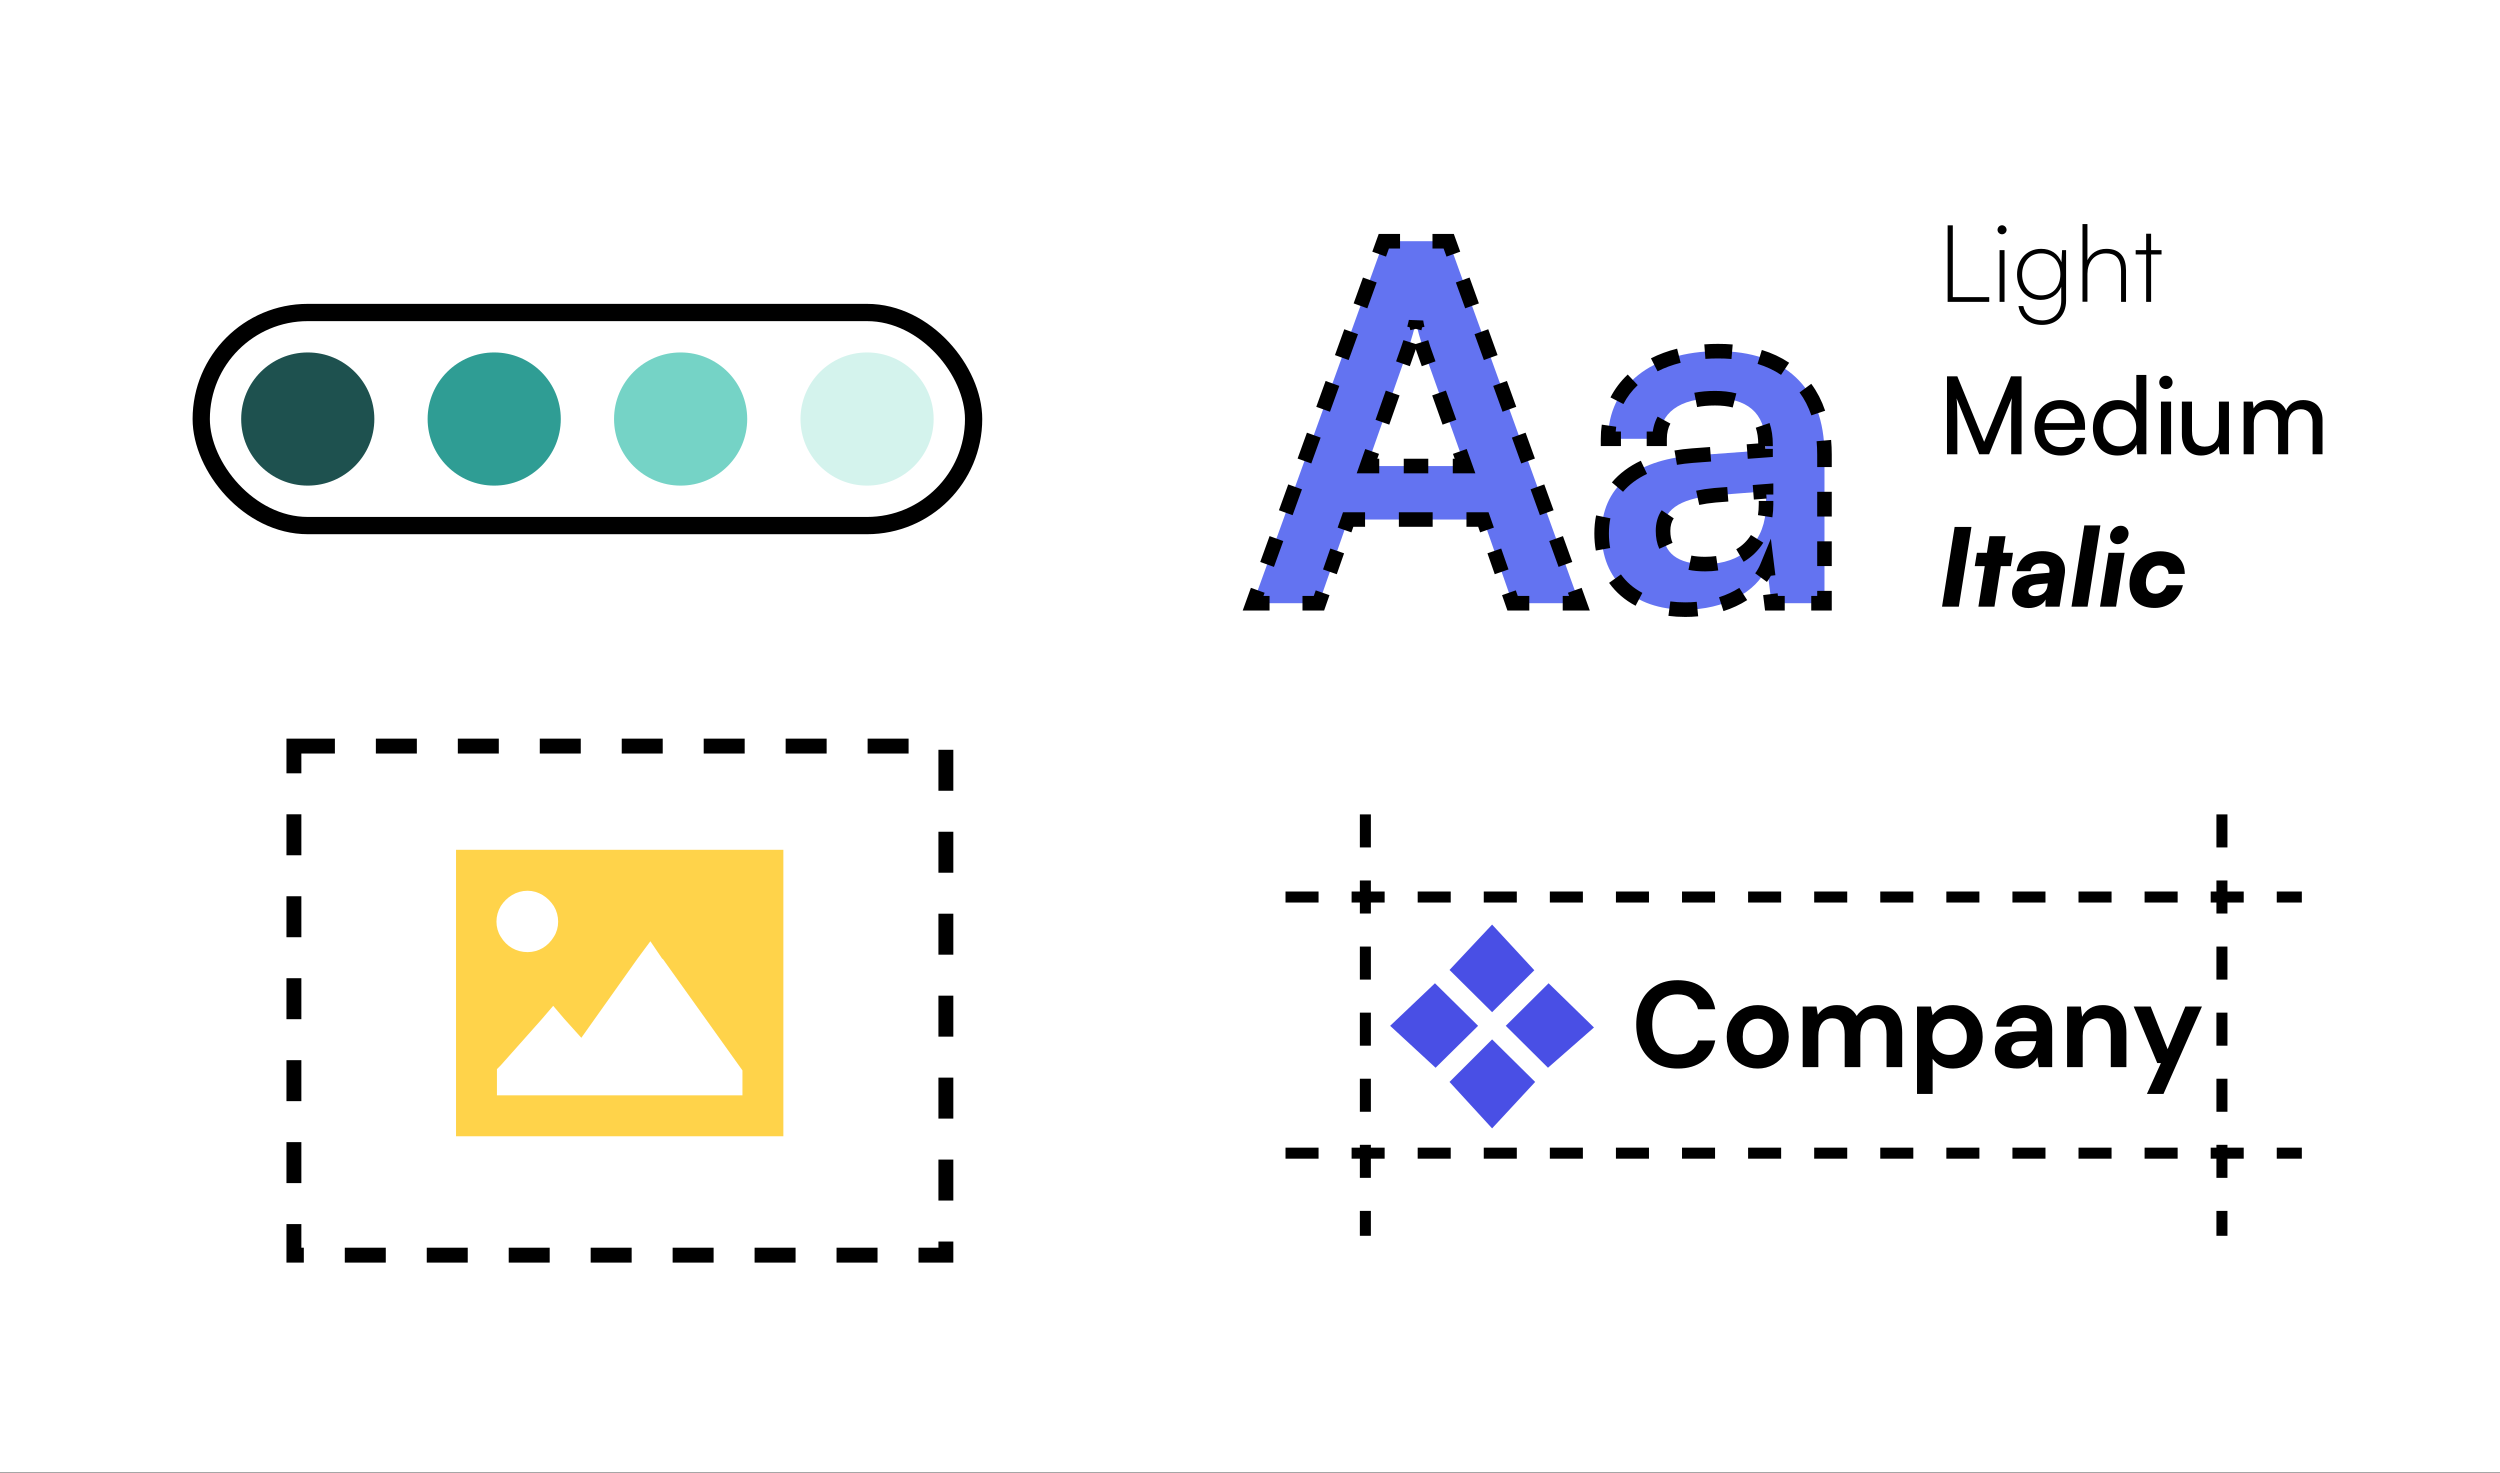 <svg width="1200" height="707" viewBox="0 0 1200 707" fill="none" xmlns="http://www.w3.org/2000/svg">
<rect x="0" y="0" width="1200" height="707" fill="#333333" stroke="none"/>
<rect width="1200" height="706.818" fill="white"/>
<path d="M617.047 430.571H1104.88" stroke="black" stroke-width="5.288" stroke-dasharray="15.86 15.86"/>
<line x1="655.378" y1="390.909" x2="655.378" y2="593.182" stroke="black" stroke-width="5.288" stroke-dasharray="15.86 15.86"/>
<line x1="1066.53" y1="390.909" x2="1066.53" y2="593.182" stroke="black" stroke-width="5.288" stroke-dasharray="15.86 15.86"/>
<line x1="617.047" y1="553.521" x2="1104.88" y2="553.521" stroke="black" stroke-width="5.288" stroke-dasharray="15.86 15.86"/>
<path d="M716.206 443.792L736.474 465.717L716.206 485.848L695.77 465.584L716.206 443.792ZM765.105 493.19L743.03 512.524L722.761 492.393L743.331 471.963L765.105 493.19ZM716.206 541.624L695.77 519.333L716.206 498.904L736.876 519.333L716.206 541.624ZM667.273 492.393L688.78 471.963L709.483 492.393L689.081 512.524L667.273 492.393Z" fill="#494FE5"/>
<path d="M805.322 512.911C801.182 512.911 797.627 512.032 794.659 510.275C791.69 508.478 789.406 505.998 787.804 502.834C786.203 499.631 785.402 495.94 785.402 491.761C785.402 487.582 786.203 483.891 787.804 480.688C789.406 477.485 791.69 474.986 794.659 473.189C797.627 471.392 801.182 470.494 805.322 470.494C810.243 470.494 814.266 471.724 817.391 474.185C820.554 476.607 822.527 480.024 823.308 484.438H815.047C814.539 482.211 813.446 480.473 811.766 479.223C810.126 477.935 807.939 477.29 805.205 477.29C801.416 477.29 798.447 478.579 796.299 481.157C794.151 483.735 793.077 487.269 793.077 491.761C793.077 496.253 794.151 499.788 796.299 502.365C798.447 504.904 801.416 506.174 805.205 506.174C807.939 506.174 810.126 505.588 811.766 504.416C813.446 503.205 814.539 501.545 815.047 499.436H823.308C822.527 503.654 820.554 506.955 817.391 509.337C814.266 511.72 810.243 512.911 805.322 512.911ZM843.714 512.911C840.902 512.911 838.363 512.267 836.098 510.978C833.871 509.689 832.094 507.912 830.766 505.646C829.477 503.342 828.833 500.686 828.833 497.678C828.833 494.671 829.497 492.035 830.825 489.769C832.153 487.465 833.93 485.668 836.156 484.379C838.422 483.09 840.961 482.446 843.773 482.446C846.546 482.446 849.046 483.09 851.272 484.379C853.537 485.668 855.314 487.465 856.603 489.769C857.931 492.035 858.595 494.671 858.595 497.678C858.595 500.686 857.931 503.342 856.603 505.646C855.314 507.912 853.537 509.689 851.272 510.978C849.006 512.267 846.487 512.911 843.714 512.911ZM843.714 506.408C845.667 506.408 847.366 505.685 848.811 504.24C850.256 502.756 850.979 500.569 850.979 497.678C850.979 494.788 850.256 492.62 848.811 491.175C847.366 489.691 845.687 488.949 843.773 488.949C841.781 488.949 840.062 489.691 838.617 491.175C837.211 492.62 836.508 494.788 836.508 497.678C836.508 500.569 837.211 502.756 838.617 504.24C840.062 505.685 841.761 506.408 843.714 506.408ZM865.3 512.208V483.149H871.921L872.565 487.074C873.502 485.668 874.733 484.555 876.256 483.735C877.818 482.875 879.615 482.446 881.646 482.446C886.138 482.446 889.321 484.184 891.196 487.66C892.25 486.059 893.656 484.789 895.414 483.852C897.211 482.914 899.164 482.446 901.273 482.446C905.061 482.446 907.971 483.578 910.002 485.844C912.033 488.109 913.049 491.429 913.049 495.804V512.208H905.55V496.507C905.55 494.007 905.061 492.093 904.085 490.765C903.148 489.437 901.683 488.773 899.691 488.773C897.66 488.773 896.019 489.515 894.77 490.999C893.559 492.484 892.953 494.554 892.953 497.21V512.208H885.454V496.507C885.454 494.007 884.966 492.093 883.99 490.765C883.013 489.437 881.509 488.773 879.478 488.773C877.486 488.773 875.865 489.515 874.616 490.999C873.405 492.484 872.799 494.554 872.799 497.21V512.208H865.3ZM920.168 525.097V483.149H926.847L927.668 487.308C928.605 486.02 929.835 484.887 931.359 483.91C932.921 482.934 934.932 482.446 937.393 482.446C940.127 482.446 942.568 483.11 944.716 484.438C946.865 485.766 948.564 487.582 949.814 489.886C951.063 492.191 951.688 494.808 951.688 497.737C951.688 500.666 951.063 503.283 949.814 505.588C948.564 507.853 946.865 509.65 944.716 510.978C942.568 512.267 940.127 512.911 937.393 512.911C935.206 512.911 933.292 512.501 931.652 511.681C930.011 510.861 928.683 509.708 927.668 508.224V525.097H920.168ZM935.811 506.349C938.194 506.349 940.166 505.549 941.729 503.947C943.291 502.346 944.072 500.276 944.072 497.737C944.072 495.198 943.291 493.109 941.729 491.468C940.166 489.828 938.194 489.007 935.811 489.007C933.39 489.007 931.398 489.828 929.835 491.468C928.312 493.07 927.55 495.14 927.55 497.678C927.55 500.217 928.312 502.307 929.835 503.947C931.398 505.549 933.39 506.349 935.811 506.349ZM968.406 512.911C965.906 512.911 963.856 512.52 962.254 511.739C960.653 510.919 959.462 509.845 958.68 508.517C957.899 507.189 957.509 505.724 957.509 504.123C957.509 501.428 958.563 499.241 960.672 497.561C962.781 495.882 965.945 495.042 970.163 495.042H977.545V494.339C977.545 492.347 976.979 490.882 975.846 489.945C974.714 489.007 973.308 488.539 971.628 488.539C970.105 488.539 968.777 488.91 967.644 489.652C966.512 490.355 965.808 491.41 965.535 492.816H958.212C958.407 490.707 959.11 488.871 960.321 487.308C961.571 485.746 963.172 484.555 965.125 483.735C967.078 482.875 969.265 482.446 971.687 482.446C975.827 482.446 979.088 483.481 981.471 485.551C983.853 487.621 985.045 490.55 985.045 494.339V512.208H978.659L977.956 507.521C977.096 509.083 975.885 510.372 974.323 511.388C972.8 512.403 970.827 512.911 968.406 512.911ZM970.105 507.052C972.253 507.052 973.913 506.349 975.085 504.943C976.296 503.537 977.057 501.799 977.37 499.729H970.984C968.992 499.729 967.566 500.1 966.707 500.842C965.848 501.545 965.418 502.424 965.418 503.479C965.418 504.611 965.848 505.49 966.707 506.115C967.566 506.74 968.699 507.052 970.105 507.052ZM992.201 512.208V483.149H998.821L999.407 488.07C1000.31 486.352 1001.59 484.985 1003.27 483.969C1004.99 482.953 1007 482.446 1009.31 482.446C1012.9 482.446 1015.69 483.578 1017.69 485.844C1019.68 488.109 1020.67 491.429 1020.67 495.804V512.208H1013.18V496.507C1013.18 494.007 1012.67 492.093 1011.65 490.765C1010.64 489.437 1009.05 488.773 1006.91 488.773C1004.8 488.773 1003.06 489.515 1001.69 490.999C1000.36 492.484 999.7 494.554 999.7 497.21V512.208H992.201ZM1030.51 525.097L1037.24 510.275H1035.48L1024.18 483.149H1032.32L1040.46 503.596L1048.96 483.149H1056.93L1038.47 525.097H1030.51Z" fill="black"/>
<rect x="141.076" y="358.121" width="312.943" height="244.351" stroke="black" stroke-width="7.152" stroke-dasharray="19.67 19.67"/>
<path d="M218.891 407.919H376.013V545.402H218.891V407.919ZM318.013 460.396L312.182 451.803L306.045 460.089L279.039 498.142L270.753 488.936L265.536 482.798L260.013 489.243L240.372 511.338L238.531 513.179V515.941V518.396V525.761H245.896H267.991H275.357H285.177H292.542H349.008H356.373V518.396V515.941V513.793L354.839 511.645L318.013 460.089V460.396ZM253.261 457.02C258.478 457.02 263.081 454.258 265.843 449.655C268.605 445.359 268.605 439.528 265.843 434.925C263.081 430.628 258.478 427.56 253.261 427.56C247.737 427.56 243.134 430.628 240.372 434.925C237.61 439.528 237.61 445.359 240.372 449.655C243.134 454.258 247.737 457.02 253.261 457.02Z" fill="#FFD34A"/>
<rect x="96.594" y="150" width="370.739" height="102.273" rx="51.136" stroke="black" stroke-width="8.288" stroke-linecap="round"/>
<circle cx="147.726" cy="201.136" r="31.96" fill="#1E514F"/>
<circle cx="237.218" cy="201.136" r="31.96" fill="#2F9D94"/>
<circle cx="326.702" cy="201.136" r="31.96" fill="#75D3C6"/>
<circle cx="416.195" cy="201.136" r="31.96" fill="#D4F3ED"/>
<mask id="path-15-outside-1_8672_180433" maskUnits="userSpaceOnUse" x="595.867" y="111.545" width="284" height="185" fill="black">
<rect fill="white" x="595.867" y="111.545" width="284" height="185"/>
<path d="M633.096 289.545H601.482L664.235 115.785H695.375L758.128 289.545H726.038L712.014 249.374H647.121L633.096 289.545ZM675.883 167.604L656.154 223.702H703.219L683.252 167.604C681.826 163.087 680.162 157.858 679.686 154.292C678.973 157.62 677.547 162.85 675.883 167.604ZM808.956 292.636C783.997 292.636 768.784 278.136 768.784 256.029C768.784 234.398 784.472 220.849 812.284 218.71L847.464 216.095V213.48C847.464 197.554 837.955 191.136 823.218 191.136C806.103 191.136 796.595 198.267 796.595 210.628H771.874C771.874 185.194 792.792 168.555 824.644 168.555C856.259 168.555 875.75 185.669 875.75 218.235V289.545H850.316L848.177 272.193C843.185 284.316 827.259 292.636 808.956 292.636ZM818.464 270.767C836.292 270.767 847.701 260.07 847.701 242.005V235.825L823.218 237.726C805.152 239.39 798.259 245.333 798.259 254.841C798.259 265.537 805.39 270.767 818.464 270.767Z"/>
</mask>
<path d="M633.096 289.545H601.482L664.235 115.785H695.375L758.128 289.545H726.038L712.014 249.374H647.121L633.096 289.545ZM675.883 167.604L656.154 223.702H703.219L683.252 167.604C681.826 163.087 680.162 157.858 679.686 154.292C678.973 157.62 677.547 162.85 675.883 167.604ZM808.956 292.636C783.997 292.636 768.784 278.136 768.784 256.029C768.784 234.398 784.472 220.849 812.284 218.71L847.464 216.095V213.48C847.464 197.554 837.955 191.136 823.218 191.136C806.103 191.136 796.595 198.267 796.595 210.628H771.874C771.874 185.194 792.792 168.555 824.644 168.555C856.259 168.555 875.75 185.669 875.75 218.235V289.545H850.316L848.177 272.193C843.185 284.316 827.259 292.636 808.956 292.636ZM818.464 270.767C836.292 270.767 847.701 260.07 847.701 242.005V235.825L823.218 237.726C805.152 239.39 798.259 245.333 798.259 254.841C798.259 265.537 805.39 270.767 818.464 270.767Z" fill="#6373F1"/>
<path d="M633.096 289.545V291.294H634.338L634.747 290.122L633.096 289.545ZM601.482 289.545L599.838 288.952L598.992 291.294H601.482V289.545ZM664.235 115.785V114.036H663.008L662.591 115.191L664.235 115.785ZM695.375 115.785L697.019 115.191L696.602 114.036H695.375V115.785ZM758.128 289.545V291.294H760.618L759.773 288.952L758.128 289.545ZM726.038 289.545L724.388 290.122L724.797 291.294H726.038V289.545ZM712.014 249.374L713.664 248.797L713.255 247.625H712.014V249.374ZM647.121 249.374V247.625H645.879L645.47 248.797L647.121 249.374ZM675.883 167.604L677.532 168.184L677.533 168.181L675.883 167.604ZM656.154 223.702L654.504 223.122L653.685 225.45H656.154V223.702ZM703.219 223.702V225.45H705.697L704.866 223.115L703.219 223.702ZM683.252 167.604L681.585 168.13L681.594 168.16L681.605 168.19L683.252 167.604ZM679.686 154.292L681.419 154.061L677.977 153.926L679.686 154.292ZM633.096 289.545V287.797H625.193V289.545V291.294H633.096V289.545ZM609.386 289.545V287.797H601.482V289.545V291.294H609.386V289.545ZM601.482 289.545L603.126 290.139L605.367 283.934L603.723 283.34L602.079 282.746L599.838 288.952L601.482 289.545ZM608.206 270.928L609.85 271.522L614.332 259.111L612.688 258.517L611.044 257.923L606.561 270.334L608.206 270.928ZM617.17 246.105L618.815 246.699L623.297 234.288L621.653 233.694L620.008 233.1L615.526 245.511L617.17 246.105ZM626.135 221.282L627.779 221.876L632.262 209.465L630.618 208.871L628.973 208.277L624.491 220.688L626.135 221.282ZM635.1 196.459L636.744 197.053L641.227 184.642L639.582 184.048L637.938 183.454L633.456 195.865L635.1 196.459ZM644.065 171.636L645.709 172.23L650.191 159.819L648.547 159.225L646.903 158.631L642.42 171.042L644.065 171.636ZM653.029 146.813L654.674 147.407L659.156 134.996L657.512 134.402L655.868 133.808L651.385 146.219L653.029 146.813ZM661.994 121.99L663.639 122.584L665.88 116.378L664.235 115.785L662.591 115.191L660.35 121.396L661.994 121.99ZM664.235 115.785V117.533H672.02V115.785V114.036H664.235V115.785ZM687.59 115.785V117.533H695.375V115.785V114.036H687.59V115.785ZM695.375 115.785L693.73 116.378L695.971 122.584L697.616 121.99L699.26 121.396L697.019 115.191L695.375 115.785ZM702.098 134.402L700.454 134.996L704.936 147.407L706.581 146.813L708.225 146.219L703.743 133.808L702.098 134.402ZM711.063 159.225L709.419 159.819L713.901 172.23L715.545 171.636L717.19 171.042L712.707 158.631L711.063 159.225ZM720.028 184.048L718.383 184.642L722.866 197.053L724.51 196.459L726.155 195.865L721.672 183.454L720.028 184.048ZM728.993 208.871L727.348 209.465L731.831 221.876L733.475 221.282L735.119 220.688L730.637 208.277L728.993 208.871ZM737.957 233.694L736.313 234.288L740.795 246.699L742.44 246.105L744.084 245.511L739.602 233.1L737.957 233.694ZM746.922 258.517L745.278 259.111L749.76 271.522L751.405 270.928L753.049 270.334L748.567 257.923L746.922 258.517ZM755.887 283.34L754.243 283.934L756.484 290.139L758.128 289.545L759.773 288.952L757.531 282.746L755.887 283.34ZM758.128 289.545V287.797H750.106V289.545V291.294H758.128V289.545ZM734.061 289.545V287.797H726.038V289.545V291.294H734.061V289.545ZM726.038 289.545L727.689 288.969L725.936 283.948L724.285 284.524L722.635 285.1L724.388 290.122L726.038 289.545ZM720.779 274.481L722.43 273.905L718.924 263.862L717.273 264.438L715.622 265.014L719.128 275.057L720.779 274.481ZM713.767 254.395L715.417 253.819L713.664 248.797L712.014 249.374L710.363 249.95L712.116 254.971L713.767 254.395ZM712.014 249.374V247.625H703.902V249.374V251.122H712.014V249.374ZM687.679 249.374V247.625H671.456V249.374V251.122H687.679V249.374ZM655.232 249.374V247.625H647.121V249.374V251.122H655.232V249.374ZM647.121 249.374L645.47 248.797L643.717 253.819L645.368 254.395L647.018 254.971L648.772 249.95L647.121 249.374ZM641.862 264.438L640.211 263.862L636.705 273.905L638.356 274.481L640.006 275.057L643.512 265.014L641.862 264.438ZM634.849 284.524L633.199 283.948L631.446 288.969L633.096 289.545L634.747 290.122L636.5 285.1L634.849 284.524ZM675.883 167.604L674.234 167.024L671.767 174.036L673.417 174.616L675.066 175.196L677.532 168.184L675.883 167.604ZM668.484 188.641L666.835 188.06L661.903 202.085L663.552 202.665L665.201 203.245L670.134 189.221L668.484 188.641ZM658.62 216.689L656.97 216.109L654.504 223.122L656.154 223.702L657.803 224.282L660.269 217.27L658.62 216.689ZM656.154 223.702V225.45H662.037V223.702V221.953H656.154V223.702ZM673.803 223.702V225.45H685.569V223.702V221.953H673.803V223.702ZM697.336 223.702V225.45H703.219V223.702V221.953H697.336V223.702ZM703.219 223.702L704.866 223.115L702.37 216.103L700.723 216.689L699.076 217.276L701.572 224.288L703.219 223.702ZM695.731 202.665L697.378 202.079L692.386 188.054L690.739 188.641L689.092 189.227L694.084 203.251L695.731 202.665ZM685.748 174.616L687.395 174.03L684.899 167.018L683.252 167.604L681.605 168.19L684.101 175.202L685.748 174.616ZM683.252 167.604L684.919 167.077C684.581 166.008 684.233 164.907 683.89 163.797L682.219 164.313L680.549 164.829C680.896 165.951 681.248 167.065 681.585 168.13L683.252 167.604ZM680.346 157.676L682.046 157.268C681.76 156.076 681.543 154.993 681.419 154.061L679.686 154.292L677.953 154.524C678.099 155.616 678.344 156.825 678.645 158.083L680.346 157.676ZM679.686 154.292L677.977 153.926C677.773 154.877 677.507 155.996 677.191 157.224L678.884 157.66L680.578 158.096C680.903 156.831 681.18 155.665 681.396 154.659L679.686 154.292ZM676.975 164.318L675.308 163.791C674.964 164.877 674.604 165.965 674.233 167.026L675.883 167.604L677.533 168.181C677.918 167.083 678.289 165.961 678.642 164.844L676.975 164.318ZM633.096 289.545V293.042H635.579L636.398 290.698L633.096 289.545ZM601.482 289.545L598.193 288.358L596.501 293.042H601.482V289.545ZM664.235 115.785V112.288H661.781L660.947 114.597L664.235 115.785ZM695.375 115.785L698.663 114.597L697.829 112.288H695.375V115.785ZM758.128 289.545V293.042H763.109L761.417 288.358L758.128 289.545ZM726.038 289.545L722.737 290.698L723.555 293.042H726.038V289.545ZM712.014 249.374L715.315 248.221L714.497 245.877H712.014V249.374ZM647.121 249.374V245.877H644.638L643.82 248.221L647.121 249.374ZM675.883 167.604L679.182 168.764L679.183 168.759L675.883 167.604ZM656.154 223.702L652.855 222.542L651.217 227.198H656.154V223.702ZM703.219 223.702V227.198H708.175L706.513 222.529L703.219 223.702ZM683.252 167.604L679.917 168.657L679.936 168.717L679.958 168.776L683.252 167.604ZM679.686 154.292L683.152 153.83L676.267 153.56L679.686 154.292ZM633.096 289.545V286.049H625.193V289.545V293.042H633.096V289.545ZM609.386 289.545V286.049H601.482V289.545V293.042H609.386V289.545ZM601.482 289.545L604.771 290.733L607.012 284.527L603.723 283.34L600.434 282.152L598.193 288.358L601.482 289.545ZM608.206 270.928L611.494 272.116L615.977 259.704L612.688 258.517L609.399 257.329L604.917 269.74L608.206 270.928ZM617.17 246.105L620.459 247.293L624.941 234.881L621.653 233.694L618.364 232.506L613.882 244.917L617.17 246.105ZM626.135 221.282L629.424 222.47L633.906 210.058L630.618 208.871L627.329 207.683L622.846 220.095L626.135 221.282ZM635.1 196.459L638.389 197.647L642.871 185.235L639.582 184.048L636.294 182.86L631.811 195.272L635.1 196.459ZM644.065 171.636L647.353 172.824L651.836 160.413L648.547 159.225L645.258 158.037L640.776 170.449L644.065 171.636ZM653.029 146.813L656.318 148.001L660.801 135.59L657.512 134.402L654.223 133.214L649.741 145.626L653.029 146.813ZM661.994 121.99L665.283 123.178L667.524 116.972L664.235 115.785L660.947 114.597L658.706 120.803L661.994 121.99ZM664.235 115.785V119.281H672.02V115.785V112.288H664.235V115.785ZM687.59 115.785V119.281H695.375V115.785V112.288H687.59V115.785ZM695.375 115.785L692.086 116.972L694.327 123.178L697.616 121.99L700.905 120.803L698.663 114.597L695.375 115.785ZM702.098 134.402L698.809 135.59L703.292 148.001L706.581 146.813L709.869 145.626L705.387 133.214L702.098 134.402ZM711.063 159.225L707.774 160.413L712.257 172.824L715.545 171.636L718.834 170.449L714.352 158.037L711.063 159.225ZM720.028 184.048L716.739 185.235L721.221 197.647L724.51 196.459L727.799 195.272L723.316 182.86L720.028 184.048ZM728.993 208.871L725.704 210.058L730.186 222.47L733.475 221.282L736.764 220.095L732.281 207.683L728.993 208.871ZM737.957 233.694L734.669 234.881L739.151 247.293L742.44 246.105L745.728 244.917L741.246 232.506L737.957 233.694ZM746.922 258.517L743.633 259.704L748.116 272.116L751.405 270.928L754.693 269.74L750.211 257.329L746.922 258.517ZM755.887 283.34L752.598 284.527L754.839 290.733L758.128 289.545L761.417 288.358L759.176 282.152L755.887 283.34ZM758.128 289.545V286.049H750.106V289.545V293.042H758.128V289.545ZM734.061 289.545V286.049H726.038V289.545V293.042H734.061V289.545ZM726.038 289.545L729.339 288.393L727.586 283.371L724.285 284.524L720.984 285.676L722.737 290.698L726.038 289.545ZM720.779 274.481L724.08 273.328L720.574 263.286L717.273 264.438L713.972 265.591L717.478 275.633L720.779 274.481ZM713.767 254.395L717.068 253.243L715.315 248.221L712.014 249.374L708.713 250.526L710.466 255.548L713.767 254.395ZM712.014 249.374V245.877H703.902V249.374V252.87H712.014V249.374ZM687.679 249.374V245.877H671.456V249.374V252.87H687.679V249.374ZM655.232 249.374V245.877H647.121V249.374V252.87H655.232V249.374ZM647.121 249.374L643.82 248.221L642.067 253.243L645.368 254.395L648.669 255.548L650.422 250.526L647.121 249.374ZM641.862 264.438L638.56 263.286L635.054 273.328L638.356 274.481L641.657 275.633L645.163 265.591L641.862 264.438ZM634.849 284.524L631.548 283.371L629.795 288.393L633.096 289.545L636.398 290.698L638.151 285.676L634.849 284.524ZM675.883 167.604L672.584 166.444L670.118 173.456L673.417 174.616L676.715 175.776L679.182 168.764L675.883 167.604ZM668.484 188.641L665.186 187.48L660.254 201.505L663.552 202.665L666.851 203.825L671.783 189.801L668.484 188.641ZM658.62 216.689L655.321 215.529L652.855 222.542L656.154 223.702L659.452 224.862L661.918 217.85L658.62 216.689ZM656.154 223.702V227.198H662.037V223.702V220.205H656.154V223.702ZM673.803 223.702V227.198H685.569V223.702V220.205H673.803V223.702ZM697.336 223.702V227.198H703.219V223.702V220.205H697.336V223.702ZM703.219 223.702L706.513 222.529L704.017 215.517L700.723 216.689L697.429 217.862L699.925 224.874L703.219 223.702ZM695.731 202.665L699.025 201.492L694.034 187.468L690.739 188.641L687.445 189.813L692.437 203.838L695.731 202.665ZM685.748 174.616L689.042 173.444L686.546 166.431L683.252 167.604L679.958 168.776L682.453 175.789L685.748 174.616ZM683.252 167.604L686.586 166.551C686.248 165.48 685.901 164.384 685.56 163.281L682.219 164.313L678.879 165.346C679.227 166.474 679.581 167.593 679.917 168.657L683.252 167.604ZM680.346 157.676L683.746 156.861C683.468 155.701 683.266 154.681 683.152 153.83L679.686 154.292L676.22 154.755C676.377 155.927 676.636 157.199 676.945 158.491L680.346 157.676ZM679.686 154.292L676.267 153.56C676.069 154.483 675.81 155.578 675.498 156.789L678.884 157.66L682.271 158.532C682.601 157.249 682.884 156.059 683.105 155.025L679.686 154.292ZM676.975 164.318L673.641 163.264C673.302 164.335 672.948 165.406 672.583 166.449L675.883 167.604L679.183 168.759C679.574 167.641 679.951 166.503 680.309 165.371L676.975 164.318ZM812.284 218.71L812.154 216.966L812.149 216.967L812.284 218.71ZM847.464 216.095L847.593 217.839L849.212 217.718V216.095H847.464ZM796.595 210.628V212.376H798.343V210.628H796.595ZM771.874 210.628H770.126V212.376H771.874V210.628ZM875.75 289.545V291.294H877.499V289.545H875.75ZM850.316 289.545L848.581 289.759L848.77 291.294H850.316V289.545ZM848.177 272.193L849.912 271.979L849.097 265.367L846.56 271.527L848.177 272.193ZM847.701 235.825H849.45V233.935L847.566 234.081L847.701 235.825ZM823.218 237.726L823.083 235.983L823.07 235.984L823.058 235.985L823.218 237.726ZM808.956 292.636V290.887C806.362 290.887 803.885 290.726 801.529 290.415L801.3 292.148L801.07 293.881C803.587 294.214 806.218 294.384 808.956 294.384V292.636ZM786.71 287.679L787.525 286.133C783.045 283.772 779.387 280.593 776.629 276.727L775.206 277.743L773.783 278.758C776.871 283.087 780.954 286.622 785.895 289.226L786.71 287.679ZM769.435 263.665L771.156 263.36C770.744 261.039 770.532 258.592 770.532 256.029H768.784H767.036C767.036 258.785 767.264 261.437 767.713 263.971L769.435 263.665ZM768.784 256.029H770.532C770.532 253.353 770.782 250.82 771.27 248.433L769.557 248.083L767.844 247.733C767.306 250.366 767.036 253.135 767.036 256.029H768.784ZM776.381 233.809L777.718 234.936C780.786 231.299 784.833 228.258 789.837 225.897L789.091 224.316L788.344 222.735C782.948 225.282 778.478 228.612 775.045 232.682L776.381 233.809ZM804.346 219.684L804.644 221.407C807.109 220.981 809.702 220.662 812.418 220.453L812.284 218.71L812.149 216.967C809.332 217.184 806.63 217.516 804.049 217.961L804.346 219.684ZM812.284 218.71L812.413 220.453L821.208 219.8L821.079 218.056L820.949 216.313L812.154 216.966L812.284 218.71ZM838.669 216.749L838.798 218.492L847.593 217.839L847.464 216.095L847.334 214.352L838.539 215.005L838.669 216.749ZM847.464 216.095H849.212V215.442H847.464H845.715V216.095H847.464ZM847.464 214.134H849.212V213.48H847.464H845.715V214.134H847.464ZM847.464 213.48H849.212C849.212 209.763 848.715 206.478 847.737 203.616L846.083 204.181L844.428 204.747C845.259 207.177 845.715 210.069 845.715 213.48H847.464ZM832.575 192.211L833.015 190.519C830.039 189.744 826.75 189.388 823.218 189.388V191.136V192.885C826.523 192.885 829.507 193.219 832.135 193.903L832.575 192.211ZM823.218 191.136V189.388C819.726 189.388 816.513 189.677 813.602 190.249L813.939 191.965L814.276 193.68C816.932 193.158 819.915 192.885 823.218 192.885V191.136ZM798.718 201.646L797.183 200.809C795.623 203.671 794.847 206.973 794.847 210.628H796.595H798.343C798.343 207.475 799.01 204.763 800.253 202.483L798.718 201.646ZM796.595 210.628V208.88H790.415V210.628V212.376H796.595V210.628ZM778.054 210.628V208.88H771.874V210.628V212.376H778.054V210.628ZM771.874 210.628H773.622C773.622 208.544 773.768 206.527 774.053 204.581L772.323 204.328L770.593 204.075C770.283 206.195 770.126 208.381 770.126 210.628H771.874ZM776.128 192.343L777.681 193.145C779.513 189.595 781.94 186.393 784.91 183.585L783.709 182.315L782.508 181.044C779.261 184.114 776.592 187.63 774.574 191.542L776.128 192.343ZM794.04 175.114L794.833 176.673C798.285 174.917 802.116 173.494 806.291 172.442L805.864 170.746L805.437 169.051C801.029 170.161 796.95 171.672 793.248 173.556L794.04 175.114ZM818.328 168.781L818.456 170.525C820.465 170.378 822.529 170.303 824.644 170.303V168.555V166.806C822.447 166.806 820.298 166.884 818.201 167.037L818.328 168.781ZM824.644 168.555V170.303C826.917 170.303 829.121 170.393 831.256 170.572L831.402 168.83L831.548 167.088C829.312 166.9 827.009 166.806 824.644 166.806V168.555ZM844.66 171.316L844.145 172.987C848.504 174.33 852.424 176.168 855.876 178.484L856.85 177.032L857.824 175.58C854.063 173.058 849.829 171.08 845.175 169.646L844.66 171.316ZM866.592 186.305L865.187 187.346C867.655 190.677 869.642 194.502 871.1 198.825L872.756 198.266L874.413 197.707C872.846 193.062 870.696 188.907 867.997 185.264L866.592 186.305ZM875.453 211.477L873.712 211.635C873.904 213.753 874.002 215.952 874.002 218.235H875.75H877.499C877.499 215.853 877.396 213.547 877.194 211.319L875.453 211.477ZM875.75 218.235H874.002V224.177H875.75H877.499V218.235H875.75ZM875.75 236.062H874.002V247.947H875.75H877.499V236.062H875.75ZM875.75 259.833H874.002V271.718H875.75H877.499V259.833H875.75ZM875.75 283.603H874.002V289.545H875.75H877.499V283.603H875.75ZM875.75 289.545V287.797H869.392V289.545V291.294H875.75V289.545ZM856.675 289.545V287.797H850.316V289.545V291.294H856.675V289.545ZM850.316 289.545L852.051 289.331L851.516 284.993L849.781 285.207L848.046 285.421L848.581 289.759L850.316 289.545ZM848.712 276.531L850.447 276.317L849.912 271.979L848.177 272.193L846.442 272.407L846.976 276.745L848.712 276.531ZM848.177 272.193L846.56 271.527C845.887 273.163 844.993 274.733 843.899 276.224L845.308 277.259L846.718 278.293C847.968 276.589 849.005 274.773 849.793 272.859L848.177 272.193ZM836.756 285.107L835.81 283.636C832.833 285.55 829.412 287.146 825.665 288.349L826.199 290.014L826.734 291.678C830.744 290.391 834.446 288.67 837.701 286.578L836.756 285.107ZM814.785 292.351L814.613 290.611C812.762 290.793 810.873 290.887 808.956 290.887V292.636V294.384C810.987 294.384 812.991 294.284 814.956 294.091L814.785 292.351ZM818.464 270.767V269.019C815.87 269.019 813.554 268.805 811.517 268.389L811.167 270.102L810.818 271.815C813.129 272.287 815.684 272.515 818.464 272.515V270.767ZM799.643 261.99L801.236 261.27C800.442 259.511 800.007 257.384 800.007 254.841H798.259H796.511C796.511 257.779 797.013 260.415 798.05 262.71L799.643 261.99ZM798.259 254.841H800.007C800.007 252.09 800.639 249.779 801.947 247.838L800.497 246.861L799.047 245.884C797.279 248.508 796.511 251.532 796.511 254.841H798.259ZM814.892 238.955L815.262 240.664C817.642 240.149 820.338 239.747 823.378 239.467L823.218 237.726L823.058 235.985C819.905 236.276 817.065 236.696 814.522 237.246L814.892 238.955ZM823.218 237.726L823.353 239.469L829.474 238.994L829.339 237.251L829.203 235.508L823.083 235.983L823.218 237.726ZM841.58 236.3L841.716 238.043L847.837 237.568L847.701 235.825L847.566 234.081L841.445 234.557L841.58 236.3ZM847.701 235.825H845.953V237.37H847.701H849.45V235.825H847.701ZM847.701 240.46H845.953V242.005H847.701H849.45V240.46H847.701ZM847.701 242.005H845.953C845.953 243.945 845.816 245.787 845.551 247.528L847.279 247.791L849.008 248.054C849.301 246.128 849.45 244.11 849.45 242.005H847.701ZM843.406 258.644L841.923 257.719C840.001 260.801 837.428 263.296 834.282 265.152L835.171 266.657L836.059 268.163C839.682 266.026 842.665 263.135 844.889 259.569L843.406 258.644ZM824.251 270.362L824 268.632C822.246 268.887 820.398 269.019 818.464 269.019V270.767V272.515C820.556 272.515 822.572 272.373 824.503 272.092L824.251 270.362ZM812.284 218.71L812.024 215.223L812.015 215.224L812.284 218.71ZM847.464 216.095L847.723 219.582L850.96 219.342V216.095H847.464ZM796.595 210.628V214.125H800.092V210.628H796.595ZM771.874 210.628H768.377V214.125H771.874V210.628ZM875.75 289.545V293.042H879.247V289.545H875.75ZM850.316 289.545L846.846 289.973L847.224 293.042H850.316V289.545ZM848.177 272.193L851.647 271.765L850.017 258.541L844.943 270.862L848.177 272.193ZM847.701 235.825H851.198V232.046L847.431 232.338L847.701 235.825ZM823.218 237.726L822.947 234.24L822.922 234.242L822.897 234.244L823.218 237.726ZM808.956 292.636V289.139C806.435 289.139 804.034 288.982 801.758 288.681L801.3 292.148L800.841 295.614C803.438 295.958 806.146 296.132 808.956 296.132V292.636ZM786.71 287.679L788.34 284.586C784.09 282.346 780.644 279.345 778.052 275.712L775.206 277.743L772.359 279.774C775.614 284.335 779.908 288.047 785.08 290.773L786.71 287.679ZM769.435 263.665L772.878 263.054C772.485 260.84 772.281 258.496 772.281 256.029H768.784H765.287C765.287 258.882 765.523 261.636 765.992 264.276L769.435 263.665ZM768.784 256.029H772.281C772.281 253.462 772.52 251.046 772.983 248.783L769.557 248.083L766.131 247.383C765.568 250.14 765.287 253.026 765.287 256.029H768.784ZM776.381 233.809L779.054 236.064C781.94 232.642 785.775 229.747 790.583 227.479L789.091 224.316L787.598 221.154C782.006 223.793 777.324 227.268 773.708 231.555L776.381 233.809ZM804.346 219.684L804.941 223.13C807.349 222.714 809.886 222.401 812.552 222.196L812.284 218.71L812.015 215.224C809.147 215.444 806.391 215.783 803.752 216.238L804.346 219.684ZM812.284 218.71L812.543 222.197L821.338 221.543L821.079 218.056L820.819 214.569L812.024 215.223L812.284 218.71ZM838.669 216.749L838.928 220.236L847.723 219.582L847.464 216.095L847.204 212.608L838.409 213.262L838.669 216.749ZM847.464 216.095H850.96V215.442H847.464H843.967V216.095H847.464ZM847.464 214.134H850.96V213.48H847.464H843.967V214.134H847.464ZM847.464 213.48H850.96C850.96 209.61 850.444 206.129 849.391 203.05L846.083 204.181L842.774 205.312C843.531 207.527 843.967 210.222 843.967 213.48H847.464ZM832.575 192.211L833.456 188.827C830.305 188.007 826.863 187.64 823.218 187.64V191.136V194.633C826.409 194.633 829.241 194.956 831.695 195.595L832.575 192.211ZM823.218 191.136V187.64C819.631 187.64 816.304 187.936 813.264 188.534L813.939 191.965L814.614 195.396C817.141 194.899 820.009 194.633 823.218 194.633V191.136ZM798.718 201.646L795.649 199.972C793.929 203.125 793.099 206.722 793.099 210.628H796.595H800.092C800.092 207.726 800.703 205.31 801.788 203.321L798.718 201.646ZM796.595 210.628V207.131H790.415V210.628V214.125H796.595V210.628ZM778.054 210.628V207.131H771.874V210.628V214.125H778.054V210.628ZM771.874 210.628H775.371C775.371 208.626 775.511 206.694 775.783 204.834L772.323 204.328L768.863 203.823C768.54 206.029 768.377 208.299 768.377 210.628H771.874ZM776.128 192.343L779.235 193.947C780.973 190.578 783.279 187.533 786.111 184.855L783.709 182.315L781.306 179.774C777.922 182.974 775.132 186.648 773.02 190.74L776.128 192.343ZM794.04 175.114L795.626 178.231C798.952 176.539 802.659 175.16 806.719 174.137L805.864 170.746L805.01 167.356C800.486 168.495 796.283 170.05 792.455 171.998L794.04 175.114ZM818.328 168.781L818.583 172.268C820.549 172.125 822.57 172.051 824.644 172.051V168.555V165.058C822.405 165.058 820.214 165.137 818.073 165.294L818.328 168.781ZM824.644 168.555V172.051C826.871 172.051 829.026 172.14 831.109 172.315L831.402 168.83L831.695 165.346C829.407 165.154 827.055 165.058 824.644 165.058V168.555ZM844.66 171.316L843.63 174.658C847.842 175.955 851.604 177.724 854.903 179.936L856.85 177.032L858.798 174.128C854.883 171.502 850.492 169.454 845.689 167.975L844.66 171.316ZM866.592 186.305L863.783 188.387C866.135 191.561 868.039 195.222 869.443 199.384L872.756 198.266L876.07 197.148C874.448 192.341 872.216 188.022 869.402 184.224L866.592 186.305ZM875.453 211.477L871.971 211.793C872.158 213.855 872.254 216.002 872.254 218.235H875.75H879.247C879.247 215.803 879.143 213.444 878.935 211.161L875.453 211.477ZM875.75 218.235H872.254V224.177H875.75H879.247V218.235H875.75ZM875.75 236.062H872.254V247.947H875.75H879.247V236.062H875.75ZM875.75 259.833H872.254V271.718H875.75H879.247V259.833H875.75ZM875.75 283.603H872.254V289.545H875.75H879.247V283.603H875.75ZM875.75 289.545V286.049H869.392V289.545V293.042H875.75V289.545ZM856.675 289.545V286.049H850.316V289.545V293.042H856.675V289.545ZM850.316 289.545L853.786 289.118L853.252 284.779L849.781 285.207L846.311 285.635L846.846 289.973L850.316 289.545ZM848.712 276.531L852.182 276.103L851.647 271.765L848.177 272.193L844.706 272.621L845.241 276.959L848.712 276.531ZM848.177 272.193L844.943 270.862C844.328 272.357 843.506 273.805 842.489 275.19L845.308 277.259L848.127 279.328C849.456 277.518 850.564 275.578 851.41 273.524L848.177 272.193ZM836.756 285.107L834.865 282.166C832.027 283.99 828.746 285.524 825.13 286.684L826.199 290.014L827.268 293.343C831.41 292.013 835.252 290.23 838.646 288.048L836.756 285.107ZM814.785 292.351L814.442 288.871C812.648 289.048 810.816 289.139 808.956 289.139V292.636V296.132C811.044 296.132 813.105 296.03 815.128 295.831L814.785 292.351ZM818.464 270.767V267.27C815.963 267.27 813.767 267.064 811.866 266.676L811.167 270.102L810.468 273.528C812.916 274.028 815.591 274.264 818.464 274.264V270.767ZM799.643 261.99L802.83 260.549C802.156 259.059 801.756 257.186 801.756 254.841H798.259H794.762C794.762 257.977 795.298 260.867 796.457 263.43L799.643 261.99ZM798.259 254.841H801.756C801.756 252.369 802.319 250.415 803.397 248.815L800.497 246.861L797.597 244.907C795.599 247.872 794.762 251.254 794.762 254.841H798.259ZM814.892 238.955L815.632 242.373C817.93 241.875 820.555 241.483 823.539 241.208L823.218 237.726L822.897 234.244C819.688 234.54 816.777 234.969 814.152 235.538L814.892 238.955ZM823.218 237.726L823.489 241.212L829.61 240.737L829.339 237.251L829.068 233.765L822.947 234.24L823.218 237.726ZM841.58 236.3L841.851 239.786L847.972 239.311L847.701 235.825L847.431 232.338L841.31 232.814L841.58 236.3ZM847.701 235.825H844.205V237.37H847.701H851.198V235.825H847.701ZM847.701 240.46H844.205V242.005H847.701H851.198V240.46H847.701ZM847.701 242.005H844.205C844.205 243.863 844.073 245.617 843.822 247.265L847.279 247.791L850.736 248.317C851.043 246.299 851.198 244.192 851.198 242.005H847.701ZM843.406 258.644L840.439 256.794C838.668 259.633 836.301 261.931 833.394 263.646L835.171 266.657L836.947 269.669C840.808 267.392 843.998 264.303 846.373 260.494L843.406 258.644ZM824.251 270.362L823.748 266.902C822.082 267.144 820.32 267.27 818.464 267.27V270.767V274.264C820.635 274.264 822.735 274.116 824.755 273.823L824.251 270.362Z" fill="black" mask="url(#path-15-outside-1_8672_180433)"/>
<path d="M937.348 108.173V142.615H954.827V144.891H934.865V108.173H937.348ZM960.986 112.465C959.797 112.465 958.814 111.483 958.814 110.345C958.814 109.155 959.797 108.121 960.986 108.121C962.124 108.121 963.158 109.155 963.158 110.345C963.158 111.483 962.124 112.465 960.986 112.465ZM959.797 144.891V120.067H962.176V144.891H959.797ZM968.187 131.703C968.187 125.135 972.428 119.447 979.772 119.447C984.374 119.447 987.839 121.722 989.494 125.859L989.804 120.067H991.718V144.373C991.718 151.303 987.115 155.958 980.185 155.958C974.186 155.958 969.894 152.596 968.86 146.908H971.187C972.118 151.252 975.479 153.786 980.237 153.786C985.719 153.786 989.391 150.01 989.391 144.373V137.65C987.684 141.633 984.012 143.96 979.513 143.96C972.376 143.96 968.187 138.271 968.187 131.703ZM970.618 131.703C970.618 137.185 973.928 141.788 979.668 141.788C985.564 141.788 988.977 137.495 988.977 131.651C988.977 125.911 985.719 121.619 979.772 121.619C973.876 121.619 970.618 126.273 970.618 131.703ZM1001.97 144.839H999.594V107.552H1001.97V124.877C1003.58 121.67 1006.68 119.447 1011.07 119.447C1017.75 119.447 1020.49 123.584 1020.49 129.79V144.891H1018.11V130.255C1018.11 123.687 1015.16 121.619 1010.92 121.619C1004.97 121.619 1001.97 126.17 1001.97 131.393V144.839ZM1032.53 144.891H1030.15V122.136H1025.13V120.067H1030.15V112.207H1032.53V120.067H1037.54V122.136H1032.53V144.891Z" fill="black"/>
<path d="M939.52 218.045H934.555V180.655H939.52L952.397 212.098L965.274 180.655H970.342V218.045H965.377V203.255C965.377 196.273 965.429 193.739 965.688 191.102L954.776 218.045H950.018L939.158 191.205C939.416 193.015 939.52 196.842 939.52 202.065V218.045ZM989.133 218.666C981.686 218.666 976.566 213.288 976.566 205.427C976.566 197.514 981.582 192.033 988.926 192.033C996.114 192.033 1000.82 196.997 1000.82 204.496V206.306L981.272 206.358C981.634 211.684 984.427 214.632 989.236 214.632C993.012 214.632 995.494 213.081 996.321 210.185H1000.87C999.631 215.615 995.39 218.666 989.133 218.666ZM988.926 196.118C984.685 196.118 981.996 198.652 981.376 203.1H995.959C995.959 198.911 993.218 196.118 988.926 196.118ZM1016.39 218.666C1009.04 218.666 1004.6 213.184 1004.6 205.479C1004.6 197.721 1009.09 192.033 1016.59 192.033C1020.47 192.033 1023.73 193.739 1025.44 196.842V179.983H1030.25V218.045H1025.9L1025.49 213.443C1023.83 216.908 1020.42 218.666 1016.39 218.666ZM1017.37 214.27C1022.33 214.27 1025.38 210.598 1025.38 205.323C1025.38 200.152 1022.33 196.428 1017.37 196.428C1012.4 196.428 1009.51 200.152 1009.51 205.323C1009.51 210.547 1012.4 214.27 1017.37 214.27ZM1039.64 186.758C1037.88 186.758 1036.43 185.31 1036.43 183.551C1036.43 181.741 1037.88 180.345 1039.64 180.345C1041.4 180.345 1042.84 181.741 1042.84 183.551C1042.84 185.31 1041.4 186.758 1039.64 186.758ZM1037.26 218.045V192.757H1042.12V218.045H1037.26ZM1065.09 192.757H1069.9V218.045H1065.56L1065.04 214.218C1063.59 216.856 1060.23 218.666 1056.51 218.666C1050.61 218.666 1047.3 214.684 1047.3 208.478V192.757H1052.16V206.875C1052.16 212.305 1054.49 214.374 1058.21 214.374C1062.66 214.374 1065.09 211.529 1065.09 206.099V192.757ZM1081.82 218.045H1076.95V192.757H1081.3L1081.76 196.066C1083.06 193.687 1085.75 192.033 1089.31 192.033C1093.25 192.033 1096.04 193.998 1097.33 197.152C1098.52 193.998 1101.57 192.033 1105.5 192.033C1111.29 192.033 1114.81 195.653 1114.81 201.496V218.045H1110.05V202.686C1110.05 198.704 1107.83 196.428 1104.42 196.428C1100.74 196.428 1098.31 199.014 1098.31 203.048V218.045H1093.5V202.634C1093.5 198.652 1091.33 196.48 1087.92 196.48C1084.25 196.48 1081.82 199.014 1081.82 203.048V218.045Z" fill="black"/>
<path d="M946.294 252.931L940.244 291.2H932.176L938.227 252.931H946.294ZM957.338 291.2H949.632L952.684 271.755H947.874L948.908 265.343H953.718L954.959 257.378H962.665L961.424 265.343H966.233L965.199 271.755H960.389L957.338 291.2ZM973.702 291.872C968.996 291.872 965.789 288.976 965.789 284.684C965.789 279.306 969.565 276.099 976.443 275.53L983.683 274.91L983.735 274.444C984.045 271.859 982.545 270.462 979.649 270.462C976.701 270.462 975.047 271.704 974.685 274.186H967.962C968.892 268.032 973.392 264.567 980.477 264.567C988.079 264.567 992.164 269.014 991.027 276.048L988.596 291.2H981.821L981.873 287.735C980.684 290.218 977.374 291.872 973.702 291.872ZM976.805 286.132C980.011 286.132 982.338 284.322 982.752 281.426L982.959 280.03L978.822 280.392C974.995 280.702 973.599 281.788 973.599 283.753C973.599 285.253 974.736 286.132 976.805 286.132ZM1002.03 291.2H994.323L1000.48 252.207H1008.18L1002.03 291.2ZM1016.54 261.205C1014.37 261.205 1012.82 259.602 1012.82 257.482C1012.82 254.793 1015.25 252.362 1017.99 252.362C1020.16 252.362 1021.71 253.965 1021.71 256.085C1021.71 258.723 1019.23 261.205 1016.54 261.205ZM1008.01 291.2L1012.09 265.343H1019.8L1015.71 291.2H1008.01ZM1022.16 280.237C1022.16 271.341 1028.52 264.619 1036.9 264.619C1044.3 264.619 1048.69 268.704 1048.69 275.479H1040.93C1040.78 272.893 1039.18 271.445 1036.43 271.445C1032.76 271.445 1030.02 274.962 1030.02 279.668C1030.02 283.081 1031.68 284.994 1034.68 284.994C1037.05 284.994 1039.02 283.495 1039.95 280.909H1047.81C1046.26 287.477 1040.88 291.821 1034.26 291.821C1026.61 291.821 1022.16 287.58 1022.16 280.237Z" fill="black"/>
</svg>

